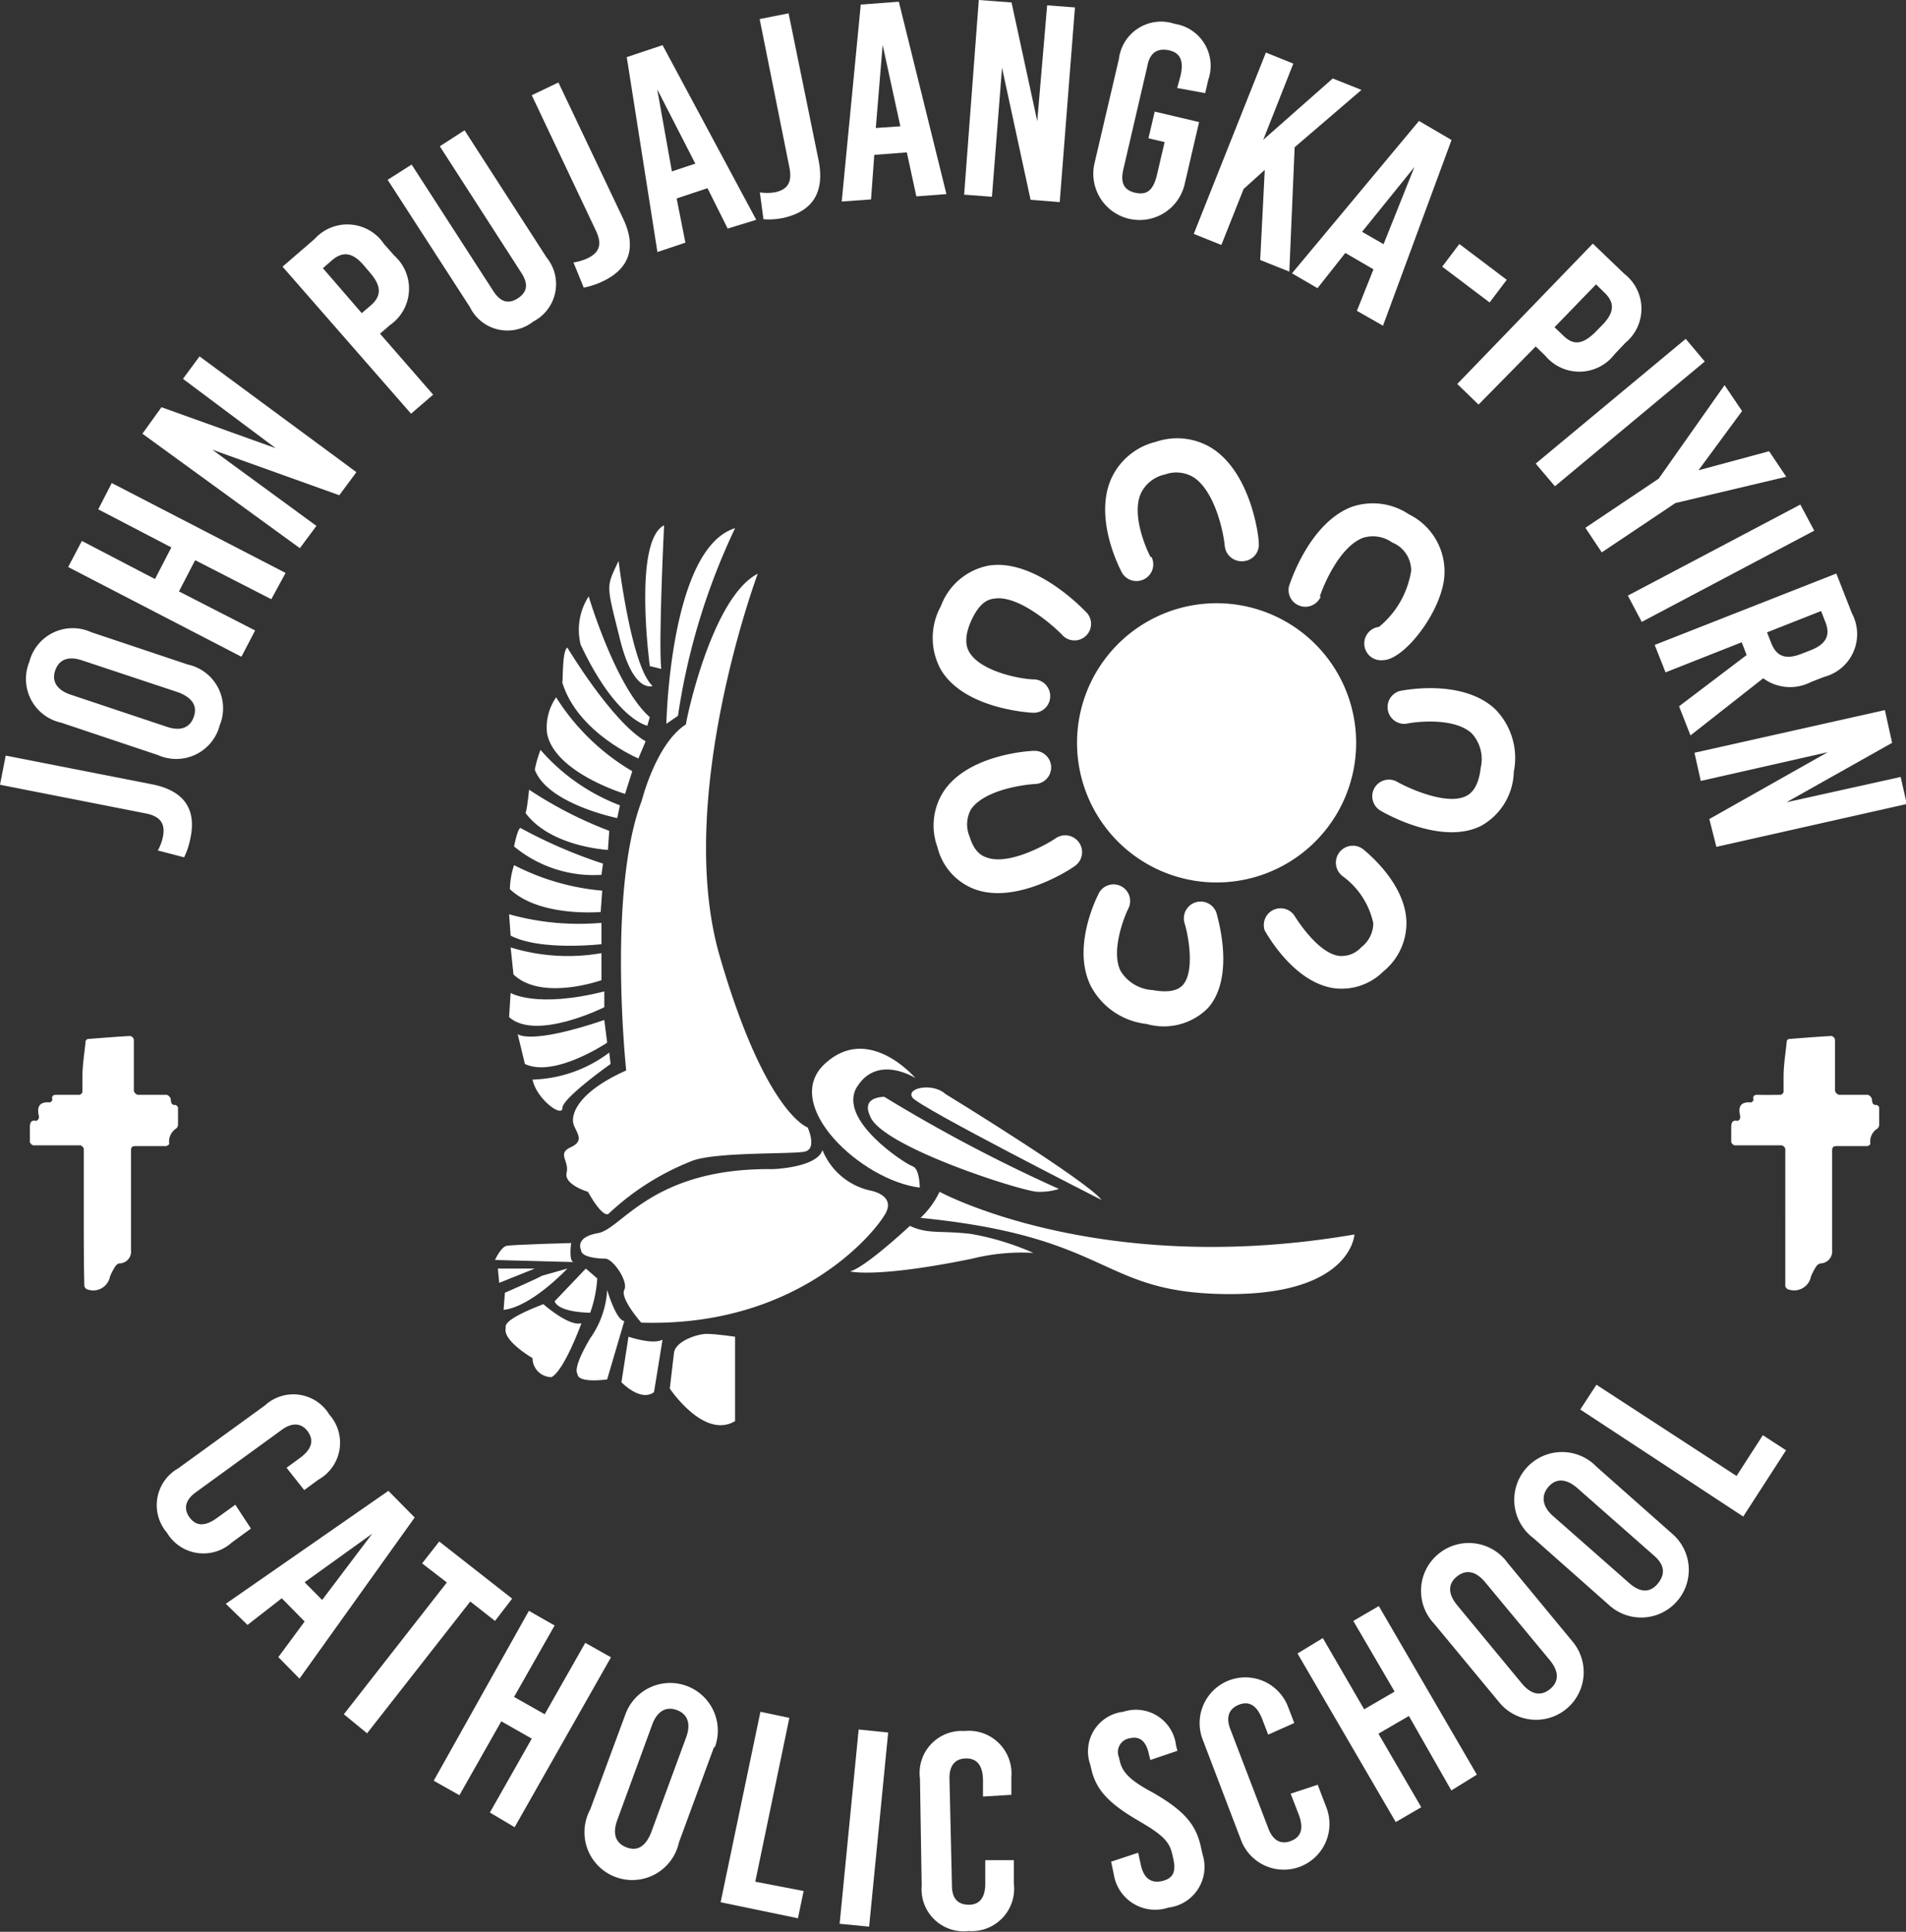 <svg xmlns="http://www.w3.org/2000/svg" viewBox="0 0 100.11 101.42"><rect x="0" y="0" width="100.11" height="101.42" fill="#333333" stroke="none"/><defs><style>.cls-1{fill:#fff;}</style></defs><title>logo white</title><g id="Layer_2" data-name="Layer 2"><g id="TEMPLATE"><g id="_02_About" data-name="02 About"><path class="cls-1" d="M56.57,39a7.33,7.33,0,1,1,7.32,7.33A7.33,7.33,0,0,1,56.57,39Z"/><path class="cls-1" d="M60.44,29.26h0c-.3-.56-1-2.27-.52-3.35a1.82,1.82,0,0,1,1.27-1,1.75,1.75,0,0,1,1.52.16c1.1.74,1.55,2.85,1.62,3.6h0a.89.89,0,0,0,1,.79.87.87,0,0,0,.78-1h0c0-.36-.41-3.55-2.38-4.88a3.45,3.45,0,0,0-3-.39,3.48,3.48,0,0,0-2.39,2c-.86,2.05.43,4.57.58,4.86h0a.88.88,0,0,0,1.19.35.87.87,0,0,0,.36-1.18Z"/><path class="cls-1" d="M69.32,31.32h0c.23-.7,1.07-2.62,2.26-3.08a1.74,1.74,0,0,1,1.54.24,1.59,1.59,0,0,1,1,1.48,4.76,4.76,0,0,1-1.75,3,.63.63,0,0,1,.26-.05h0a.88.88,0,1,0,0,1.75h0c1,0,2.63-2,3.09-3.66A3.35,3.35,0,0,0,74,27,3.41,3.41,0,0,0,71,26.61c-2.18.83-3.19,3.84-3.3,4.18h0a.88.88,0,0,0,1.67.53Z"/><path class="cls-1" d="M57,32.09c-.27-.28-2.74-2.79-5.1-2.39a3.34,3.34,0,0,0-2.48,2.12,3.45,3.45,0,0,0,0,3.34c1.19,2,4.45,2.24,4.82,2.26h0a.87.87,0,0,0,.92-.82.88.88,0,0,0-.82-.93h0c-.69,0-2.81-.4-3.42-1.42-.09-.15-.38-.64.11-1.7s1-1.09,1.18-1.12c1.23-.21,3,1.32,3.55,1.87h0A.87.87,0,1,0,57,32.09Z"/><path class="cls-1" d="M54.34,39.42c-.35,0-3.43.21-4.73,2.06a3.29,3.29,0,0,0-.37,3,3.15,3.15,0,0,0,2,2.22c2.15.76,4.9-1,5.21-1.23h0a.88.88,0,0,0-1-1.46h0c-.59.4-2.53,1.44-3.65,1-.26-.09-.63-.3-.87-1.08A1.64,1.64,0,0,1,51,42.49c.69-1,2.68-1.29,3.38-1.33h0a.87.87,0,1,0-.08-1.74Z"/><path class="cls-1" d="M57.71,46.91c-.15.29-1.41,2.85-.42,4.85a3.78,3.78,0,0,0,2.94,2,3.27,3.27,0,0,0,3.22-.84c1.42-1.62.54-4.62.44-5h0a.88.88,0,0,0-1.68.52h0c.24.77.53,2.58-.08,3.27-.28.32-.82.41-1.59.27a2.11,2.11,0,0,1-1.68-1c-.51-1,.14-2.75.4-3.27h0a.87.87,0,0,0-1.55-.81Z"/><path class="cls-1" d="M66.44,48.87c.15.26,1.51,2.65,3.55,3A3.1,3.1,0,0,0,72.66,51a3.27,3.27,0,0,0,1.21-2.63c-.07-2-2.06-3.61-2.28-3.79h0A.88.88,0,0,0,70.52,46h0a4.13,4.13,0,0,1,1.61,2.47,1.6,1.6,0,0,1-.63,1.26,1.39,1.39,0,0,1-1.21.45c-1-.17-2-1.62-2.31-2.12h0a.88.88,0,0,0-1.53.85Z"/><path class="cls-1" d="M73.84,38h0c.67-.14,2.58-.31,3.46.5a2,2,0,0,1,.47,1.82c-.13,1.15-.61,1.39-.76,1.47-1,.51-3-.39-3.62-.74l-.07,0,.07,0a.87.87,0,1,0-.88,1.51h0c.32.19,3.23,1.82,5.28.8a3.34,3.34,0,0,0,1.72-2.84,3.65,3.65,0,0,0-1-3.31c-1.69-1.55-4.66-1-5-.93h0A.88.88,0,0,0,73.84,38Z"/><path class="cls-1" d="M49.65,57.43S57.11,62,57.86,63c0,0-9.55-4.85-9.93-5.37S49,56.83,49.65,57.43Z"/><path class="cls-1" d="M46.44,57.58a82.09,82.09,0,0,0,9.18,4.84,3.27,3.27,0,0,1-1.12.15c-.75,0-8.28-2.38-8.81-4C45.69,58.54,45.17,57.65,46.44,57.58Z"/><path class="cls-1" d="M48.08,56.6s-2.46-2.9-4.77-.74,1.94,6.12,5,6.49c0,0,0-1-.38-1.12s-4-2.46-2.91-4.18S48.08,56.6,48.08,56.6Z"/><path class="cls-1" d="M49.35,62.57s8.36,4.55,21.79,2.24c0,0-.15,3.21-6.79,3.13s-5.9-3-16-4A4.68,4.68,0,0,0,49.35,62.57Z"/><path class="cls-1" d="M47.79,64.36s-2.32,2.17-3.14,2.39c0,0,1.34.37,6.42-.67a10.64,10.64,0,0,1,3.21-.3,14.12,14.12,0,0,0-3.29-1C49.35,64.59,48.76,64.81,47.79,64.36Z"/><path class="cls-1" d="M45.69,62.5s1.35.22.83,1.19-4.56,6-12.84,5.75c0,0-1.12-1.27-.89-1.72s-.6-1.64-1-1.64-1.27-.08-1.27-.45c0,0-.37-.67.89-.89s2.84-3.44,9.18-3.36c0,0,2.31-.07,2.61-1A3.53,3.53,0,0,0,45.69,62.5Z"/><path class="cls-1" d="M39.8,30.12s-4.4,11.79-2,20.07,4.62,9,4.62,9,.52,1.12-.15,1.27-4.85,0-6,.52A13.65,13.65,0,0,0,32,63.69s-.23.45-1.12-1.12c0,0-1.27-.37-1.12-1s-.52-1,.22-1.34.3-.75.15-1.19.08-1.64,2.76-2.84c0,0-1-9.4.82-14.17,0,0,.75-3,2.32-4C36,38,37.34,31.39,39.8,30.12Z"/><path class="cls-1" d="M38.61,27.73a34.64,34.64,0,0,0-3,9.85L35,38S35.18,28.78,38.61,27.73Z"/><path class="cls-1" d="M34.88,27.58s-.3,6.12-.15,7.54l-.6-.15S33.24,28.4,34.88,27.58Z"/><path class="cls-1" d="M32.49,29.45s.63,5.23,1.68,6.45a.57.57,0,0,0,.11.11s-1,.45-1.72-2.46S31.82,30.87,32.49,29.45Z"/><path class="cls-1" d="M30.92,31.31s1.42,4.78,3.21,6.34L34,38.1s-1.64-.3-3.5-4.25A3.23,3.23,0,0,1,30.92,31.31Z"/><path class="cls-1" d="M29.8,34s2.32,3.88,4.11,4.92l-.38.9s-3.2-1.34-4-4C29.58,35.86,29.51,34.15,29.8,34Z"/><path class="cls-1" d="M29.21,36.61a11.78,11.78,0,0,0,4,3.88l-.38,1.19s-3.73-1.12-4.1-3.2A2.77,2.77,0,0,1,29.21,36.61Z"/><path class="cls-1" d="M38.61,70.18s-1-.15-1.49-.15-1.65.38-1.72,1-.22,1.87-.22,1.87,1.79,2.69,3.43,1.71Z"/><path class="cls-1" d="M34.8,70.33s-.37.3-1.79-.15l-.37,2.39s1,1.05,1.71.52Z"/><path class="cls-1" d="M31.89,67.72s.45,1.57.9,1.64l-.9,3.06s-1.56.23-1.56-.3c0,0-.3-.22.67-1.86A4.84,4.84,0,0,0,31.89,67.72Z"/><path class="cls-1" d="M30.77,66.6l.6.52a6.58,6.58,0,0,1-.37,1.8s-1.64,0-1.87-.6Z"/><path class="cls-1" d="M28.54,68.47s1.34,1.19,2,1c0,0-.89,2.46-1.57,2.83a1,1,0,0,1-1-1s-1.56-.9-1.41-1.57C26.6,69.66,26.22,69.36,28.54,68.47Z"/><path class="cls-1" d="M30,65.26s-.15,1,.15,1L26,66.15s.3-.67.6-.74S30,65.26,30,65.26Z"/><path class="cls-1" d="M29.8,66.6s-1.86,2-3.35,2.17l.07-.9s1.72-.75,1.94-.89Z"/><polygon class="cls-1" points="28.09 66.6 26.15 66.6 26.22 67.35 28.09 66.6"/><path class="cls-1" d="M28.39,39.37a10.44,10.44,0,0,0,4.17,2.91l-.14.67s-3.66-.74-4.33-2.54A6.08,6.08,0,0,1,28.39,39.37Z"/><path class="cls-1" d="M27.79,41.46A21.4,21.4,0,0,0,32,43.62l-.07,1s-3-.15-4.33-1.94C27.64,42.65,27.71,42.21,27.79,41.46Z"/><path class="cls-1" d="M27.34,43.47a25.49,25.49,0,0,0,4.33,1.87l-.08.59A6.56,6.56,0,0,1,27,44.44S27.19,43.47,27.34,43.47Z"/><path class="cls-1" d="M27,45.42a12.47,12.47,0,0,0,4.63,1.34l-.08,1.12s-3.2.29-4.77-1.2A4.39,4.39,0,0,1,27,45.42Z"/><path class="cls-1" d="M26.74,48a13.61,13.61,0,0,0,4.85.45v1.12s-3.2.37-4.77-.45Z"/><path class="cls-1" d="M26.82,49.74a10.23,10.23,0,0,0,4.77.3v1.42s-3.13,1.12-4.62-.3Z"/><path class="cls-1" d="M26.82,52.13s1.34.82,4.92-.08v.83s-3.58,1.79-5,.52Z"/><path class="cls-1" d="M31.74,53.55l.15,1.19s-2.76,1.86-4.32,1.12l-.38-1.57S27.79,54.89,31.74,53.55Z"/><path class="cls-1" d="M32,55.26l.07.6s-2.53,1.79-2.53,2.31-1.35-.45-1.57-1.49A7,7,0,0,0,32,55.26Z"/><path class="cls-1" d="M8,41.18c1.61.32,2.34,1.25,2,2.83a3.92,3.92,0,0,1-.33,1l-1.38-.36a2.54,2.54,0,0,0,.27-.73c.13-.7-.15-1.07-.93-1.22L0,41.2l.3-1.53Z"/><path class="cls-1" d="M4.79,33.19l5.08,1.7a2.35,2.35,0,0,1,1.67,3.19,2.36,2.36,0,0,1-3.25,1.56l-5.08-1.7a2.35,2.35,0,0,1-1.67-3.19A2.35,2.35,0,0,1,4.79,33.19ZM3.71,36.47l5.06,1.69c.72.24,1.21.05,1.41-.53s-.09-1-.81-1.28L4.31,34.67c-.72-.24-1.21-.05-1.41.53S3,36.23,3.71,36.47Z"/><path class="cls-1" d="M14.25,31.46l-4-2.05-.85,1.64,4,2.05-.72,1.38-9.1-4.71L4.3,28.4l3.84,2L9,28.74l-3.84-2,.71-1.38L15,30.08Z"/><path class="cls-1" d="M17.82,26l-6.67-2.39,0,0,5.47,4-.87,1.17L7.48,22.77l1-1.39,6,2.15,0,0L9.61,19.89l.87-1.18,8.24,6.08Z"/><path class="cls-1" d="M16.52,12.55a2.32,2.32,0,0,1,3.65.26l.54.61a2.33,2.33,0,0,1-.23,3.65l-.52.45,2.79,3.2-1.16,1L14.84,14ZM19,16.44l.48-.41c.56-.49.55-1,0-1.66l-.4-.47c-.57-.65-1.08-.72-1.65-.23l-.47.41Z"/><path class="cls-1" d="M28.71,13.52a2.21,2.21,0,0,1-.7,3.36,2.19,2.19,0,0,1-3.33-.76L20.36,9.44l1.26-.8,4.29,6.64c.4.62.83.68,1.29.38s.59-.71.18-1.34L23.1,7.68l1.3-.84Z"/><path class="cls-1" d="M32.72,11.46c.71,1.48.39,2.62-1.06,3.31a4,4,0,0,1-1,.33l-.54-1.32a2.7,2.7,0,0,0,.74-.22c.65-.31.77-.76.43-1.47L27.93,5l1.4-.67Z"/><path class="cls-1" d="M38.22,12,37.16,9.88l-1.62.54L36,12.74l-1.47.49L32.92,3l1.88-.63,4.92,9.17ZM35.29,9l1.23-.41-2-3.9h0Z"/><path class="cls-1" d="M43,8.44c.31,1.61-.27,2.64-1.85,3a3.79,3.79,0,0,1-1.05.07l-.19-1.41a2.59,2.59,0,0,0,.77,0c.7-.14.94-.54.78-1.32L39.9,1l1.52-.3Z"/><path class="cls-1" d="M48.13,10.31,47.63,8l-1.71.13-.17,2.34-1.54.11,1-10.34,2-.15,2.5,10.1ZM46,6.72l1.29-.09-.93-4.27h0Z"/><path class="cls-1" d="M54.13,10.49l-1.5-6.93h0l-.53,6.77-1.46-.11L51.41,0l1.72.13,1.35,6.23h0L55,.28l1.46.11-.8,10.22Z"/><path class="cls-1" d="M63.46,4.2l-.16.69-1.47-.27L62,4c.19-.8,0-1.23-.61-1.36s-1,.15-1.12.8L59,8.9c-.15.66,0,1.08.63,1.22s.95-.15,1.14-.95l.4-1.71-.85-.2.33-1.4,2.33.55-.76,3.27a2.43,2.43,0,1,1-4.73-1.12l1.28-5.47a2.23,2.23,0,0,1,2.92-1.84A2.23,2.23,0,0,1,63.46,4.2Z"/><path class="cls-1" d="M67.72,14.26l-1.53-.61.24-4.73-1.11,1-1.17,2.94-1.45-.58,3.79-9.52,1.44.58-1.58,4h0L70,4.12l1.51.6L68,7.73Z"/><path class="cls-1" d="M71.27,16.32l.87-2.18-1.48-.86L69.2,15.13l-1.34-.78,6.67-8,1.71,1-3.6,9.75Zm.27-4.15,1.13.65,1.62-4.05,0,0Z"/><path class="cls-1" d="M75.75,14l.9-1.19,2.49,1.88-.9,1.19Z"/><path class="cls-1" d="M85.32,14.38A2.32,2.32,0,0,1,85.37,18l-.56.59a2.33,2.33,0,0,1-3.66.07l-.49-.47-3,3.05-1.12-1.08,7.12-7.37Zm-3.67,2.8.46.44c.53.52,1,.47,1.65-.15l.43-.44c.6-.63.63-1.14.09-1.66l-.45-.44Z"/><path class="cls-1" d="M80.66,24.34l7.88-6.55,1,1.19-7.87,6.55Z"/><path class="cls-1" d="M84.13,29l-.86-1.29,3.85-2.58,3.46-4.91.92,1.36-2.29,3.11v0l3.71-1,.9,1.34L88,26.41Z"/><path class="cls-1" d="M85.5,31.27l9.06-4.78.73,1.37-9.06,4.79Z"/><path class="cls-1" d="M91.74,34.39l-.26-.67-4,1.58-.57-1.44,9.54-3.75.82,2.09a2.32,2.32,0,0,1-1.47,3.34l-.69.27a2.38,2.38,0,0,1-2.5-.2l-3.82,3-.6-1.53Zm1.07-1.19.23.58c.28.7.77.86,1.57.55l.49-.19c.81-.32,1.05-.78.78-1.47l-.23-.59Z"/><path class="cls-1" d="M89.78,43,96,39.49v0L89.33,41,89,39.52l10-2.24L99.38,39l-5.55,3.12v0l6-1.33.32,1.42-10,2.25Z"/><path class="cls-1" d="M16.73,77.68l-.75.55-.93-1.17.67-.49c.67-.48.78-.95.45-1.41s-.82-.49-1.36-.1l-4.53,3.29c-.54.39-.66.86-.32,1.32s.81.49,1.47,0l.93-.67.82,1.25-1,.73a2.23,2.23,0,0,1-3.41-.51,2.22,2.22,0,0,1,.59-3.38l4.55-3.3a2.21,2.21,0,0,1,3.39.48A2.22,2.22,0,0,1,16.73,77.68Z"/><path class="cls-1" d="M14.62,87,16,85.13l-1.2-1.22L13,85.31,11.86,84.2l8.54-5.93,1.38,1.4-6.05,8.46ZM16,83.07l.92.93,2.63-3.48,0,0Z"/><path class="cls-1" d="M24.7,84.08,19.28,91,18.06,90l5.41-6.92-1.3-1,.9-1.15,3.83,3L26,85.1Z"/><path class="cls-1" d="M25.73,95.16l2.2-3.88-1.6-.91-2.2,3.88-1.35-.76,5-8.92,1.35.77-2.13,3.75,1.61.91,2.13-3.75,1.35.76-5.06,8.92Z"/><path class="cls-1" d="M37.5,91.73l-1.84,5A2.51,2.51,0,1,1,31,95l1.85-5a2.5,2.5,0,1,1,4.7,1.72Zm-3.25-1.17-1.83,5c-.26.71-.09,1.21.49,1.43s1-.06,1.29-.78l1.84-5c.26-.71.08-1.22-.49-1.43S34.51,89.84,34.25,90.56Z"/><path class="cls-1" d="M42.21,99.28l-.3,1.43-4.06-.84,2.09-10,1.52.32-1.79,8.6Z"/><path class="cls-1" d="M44.1,101l1-10.2,1.55.16-1,10.19Z"/><path class="cls-1" d="M53.12,93.3v.93l-1.49.09v-.83c0-.82-.33-1.18-.9-1.17s-.87.38-.86,1.05L50,99c0,.68.32,1,.89,1s.88-.38.86-1.2l0-1.14,1.5,0,0,1.22a2.23,2.23,0,0,1-2.38,2.5A2.21,2.21,0,0,1,48.41,99l-.09-5.62a2.21,2.21,0,0,1,2.34-2.5A2.24,2.24,0,0,1,53.12,93.3Z"/><path class="cls-1" d="M61.77,91.64l.07.28-1.42.48-.08-.32c-.15-.68-.48-.94-1-.82a.73.73,0,0,0-.57,1l.05.21c.13.56.52,1,1.71,1.63,1.62.93,2.26,1.64,2.53,2.8l.11.48a2.15,2.15,0,0,1-1.8,2.77,2.2,2.2,0,0,1-2.87-1.75l-.14-.66,1.42-.47.15.68c.16.68.55.93,1.09.81s.77-.43.61-1.15l-.07-.31c-.15-.63-.54-1-1.73-1.69-1.62-.94-2.26-1.65-2.51-2.73l-.06-.25A2.09,2.09,0,0,1,59,89.87,2.12,2.12,0,0,1,61.77,91.64Z"/><path class="cls-1" d="M67.65,89.6l.33.86-1.37.61-.3-.78c-.29-.77-.71-1-1.24-.79s-.69.66-.45,1.28l2,5.22c.24.63.66.86,1.19.65s.69-.65.39-1.42l-.41-1.06,1.42-.47.44,1.15a2.4,2.4,0,1,1-4.48,1.72l-2-5.24a2.4,2.4,0,1,1,4.48-1.73Z"/><path class="cls-1" d="M76.23,94,74,90.09l-1.6.93,2.25,3.86-1.34.78-5.16-8.85L69.48,86l2.17,3.74,1.6-.93L71.08,85.1l1.34-.78,5.15,8.85Z"/><path class="cls-1" d="M79.19,82.06l3.42,4.14a2.5,2.5,0,1,1-3.86,3.18l-3.42-4.13a2.51,2.51,0,1,1,3.86-3.19Zm-2.65,2.22,3.39,4.1c.49.59,1,.69,1.48.3s.48-.92,0-1.51L78,83.06c-.49-.58-1-.68-1.48-.29S76.05,83.69,76.54,84.28Z"/><path class="cls-1" d="M83.85,77l4,3.54a2.5,2.5,0,1,1-3.3,3.76l-4-3.54A2.51,2.51,0,1,1,83.85,77ZM81.58,79.6l4,3.52c.57.5,1.1.52,1.51,0s.32-1-.25-1.48l-4-3.52c-.58-.5-1.11-.52-1.51-.06S81,79.1,81.58,79.6Z"/><path class="cls-1" d="M92.59,75.35l1.22.79-2.25,3.48L83,74l.85-1.3,7.36,4.79Z"/><path class="cls-1" d="M93.77,63.89c0-1.19,0-2.38,0-3.58a.27.27,0,0,0-.19-.18c-.82,0-1.65,0-2.47,0-.06,0-.17-.11-.18-.17,0-.24,0-.48,0-.71s0-.48.35-.4c0,0,.1-.07.11-.12a.41.41,0,0,0,0-.19c-.11-.49.09-.71.59-.66,0,0,.12-.09.12-.12-.06-.27.08-.29.3-.28s.75,0,1.13,0a.23.23,0,0,0,.15-.15c0-.27,0-.53,0-.8,0-.63.11-1.26.17-1.89a.18.18,0,0,1,.1-.09c.75-.06,1.5-.12,2.25-.16a.27.27,0,0,1,.18.18c0,.9,0,1.8,0,2.7a.32.32,0,0,0,.21.21c.5,0,1,0,1.51,0,.08,0,.21.14.22.23s0,.34.26.3c0,0,.12.08.12.13,0,.31,0,.61,0,.92a.26.26,0,0,1-.09.19.8.8,0,0,0-.37.81.25.25,0,0,1-.16.11q-.8,0-1.59,0c-.22,0-.26.06-.26.27,0,1.73,0,3.46,0,5.19a.63.63,0,0,1-.62.7.39.39,0,0,0-.21.15,3.35,3.35,0,0,0-.28.53.9.9,0,0,1-1.17.69c-.07,0-.18-.12-.18-.18C93.77,66.31,93.77,65.1,93.77,63.89Z"/><path class="cls-1" d="M4.4,63.89c0-1.19,0-2.38,0-3.58a.27.27,0,0,0-.18-.18c-.82,0-1.65,0-2.47,0-.06,0-.17-.11-.18-.17,0-.24,0-.48,0-.71s0-.48.35-.4c0,0,.09-.07.11-.12a.31.31,0,0,0,0-.19q-.15-.74.6-.66s.12-.09.12-.12c-.06-.27.08-.29.3-.28.37,0,.75,0,1.12,0a.22.22,0,0,0,.16-.15c0-.27,0-.53,0-.8,0-.63.11-1.26.17-1.89,0,0,.06-.08.1-.09.75-.06,1.5-.12,2.24-.16a.27.27,0,0,1,.19.18c0,.9,0,1.8,0,2.7a.3.3,0,0,0,.21.21c.5,0,1,0,1.51,0,.08,0,.21.14.22.23s0,.34.26.3c0,0,.11.08.12.13,0,.31,0,.61,0,.92a.27.27,0,0,1-.1.19.81.81,0,0,0-.36.81.29.29,0,0,1-.16.11q-.8,0-1.59,0c-.22,0-.26.06-.26.27,0,1.73,0,3.46,0,5.19a.62.62,0,0,1-.62.7.37.37,0,0,0-.2.15,3.35,3.35,0,0,0-.28.53.9.9,0,0,1-1.18.69.26.26,0,0,1-.17-.18C4.4,66.31,4.4,65.1,4.4,63.89Z"/></g></g></g></svg>
